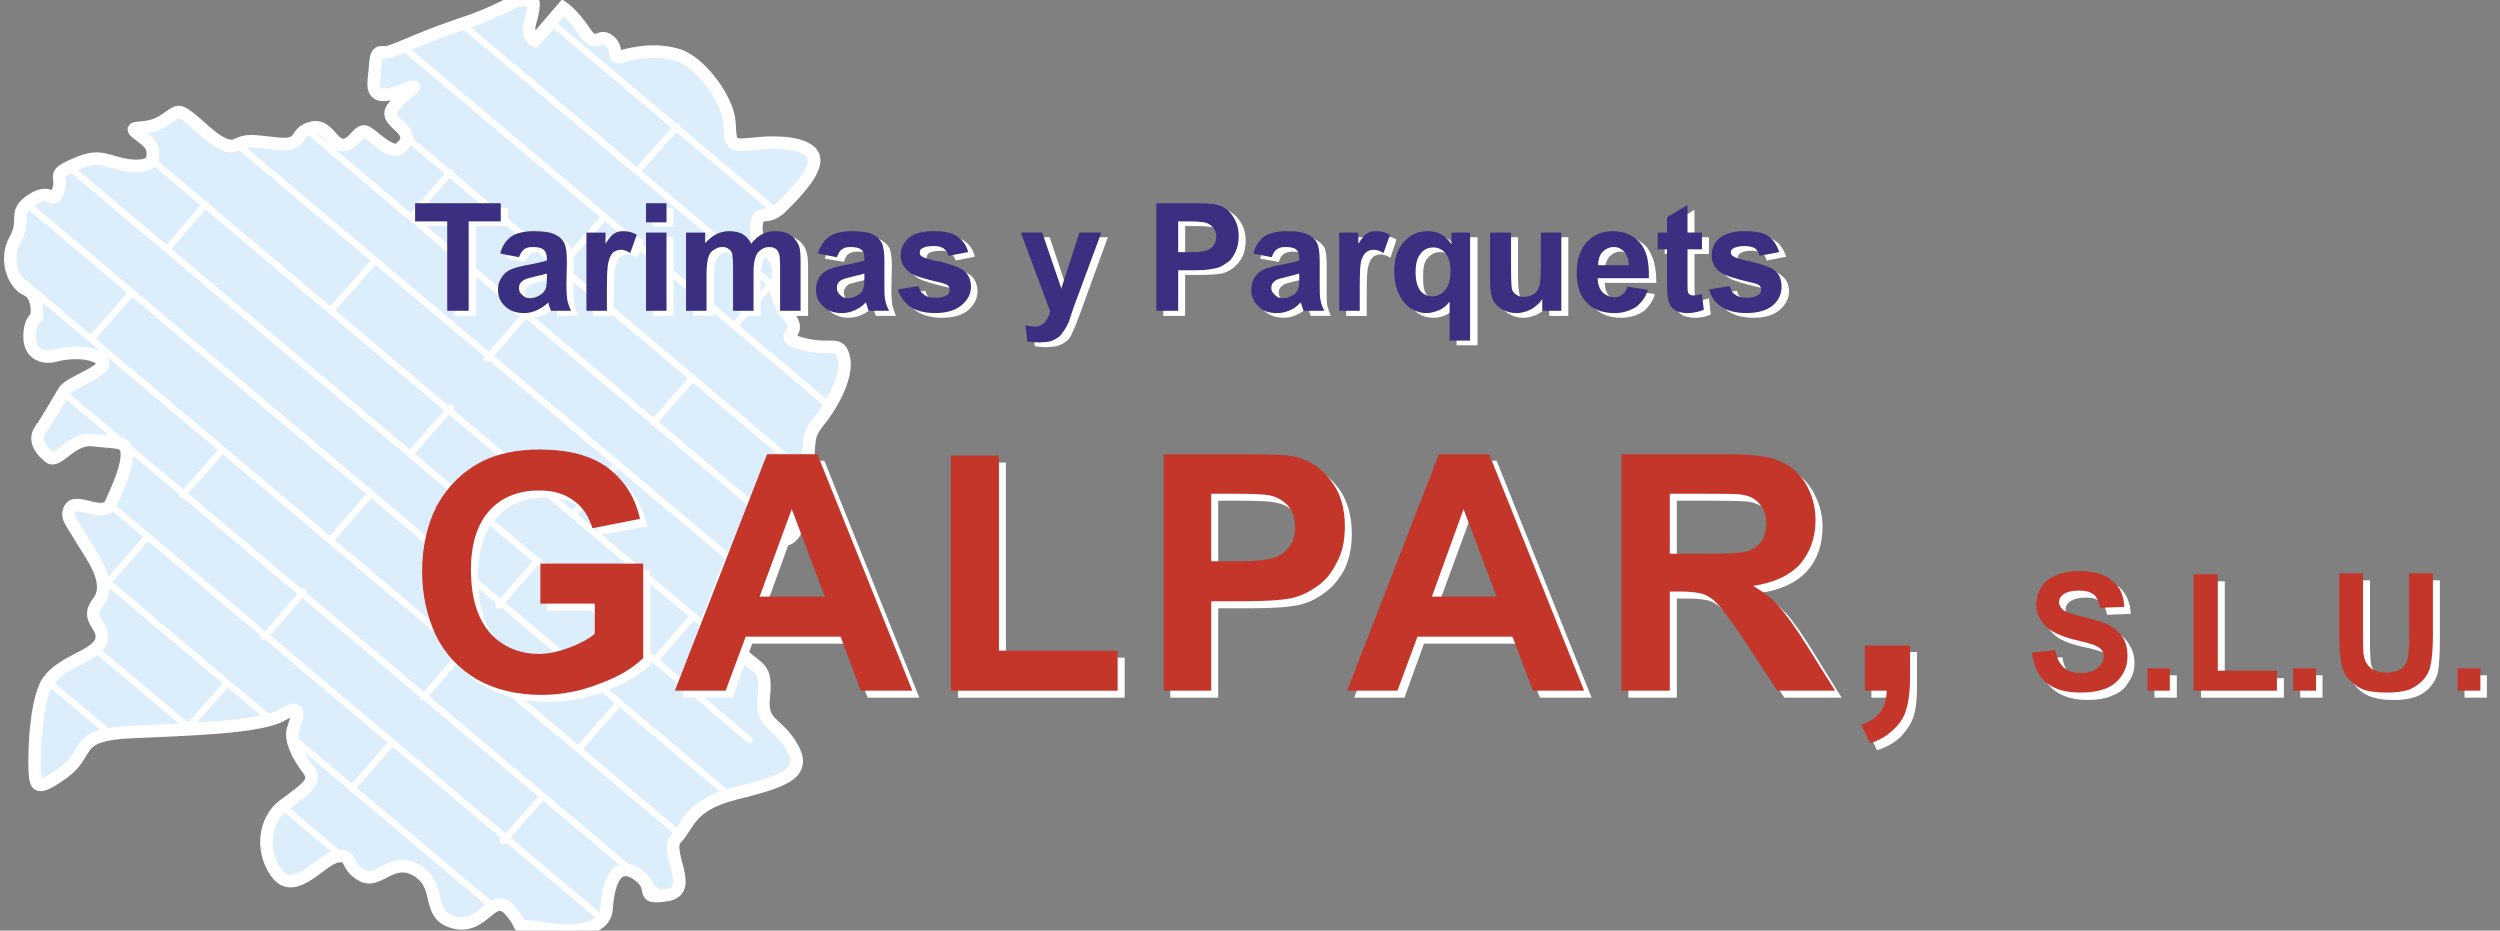 <?xml version="1.0" encoding="utf-8"?>
<!-- Generator: Adobe Illustrator 14.0.0, SVG Export Plug-In . SVG Version: 6.00 Build 43363)  -->
<!DOCTYPE svg PUBLIC "-//W3C//DTD SVG 1.1//EN" "http://www.w3.org/Graphics/SVG/1.1/DTD/svg11.dtd">
<svg version="1.1" id="Capa_1" xmlns="http://www.w3.org/2000/svg" xmlns:xlink="http://www.w3.org/1999/xlink" x="0px" y="0px"
	 width="152.213px" height="56.66px" viewBox="0 0 152.213 56.66" enable-background="new 0 0 152.213 56.66" xml:space="preserve">
<rect x="0" y="0" width="152.213" height="56.66" fill="#808080" stroke="none"/>
<g>
	<path fill-rule="evenodd" clip-rule="evenodd" fill="#DCEDFB" d="M32.474,0.128c-1.219-0.425-1.134,0.255-4.28,1.304
		s-4.337,1.842-4.875,1.757c-0.539-0.113-0.425,0.709-0.539,1.474c-0.085,0.794-0.085,1.502,1.587,0.879s0.425,0,0,0.51
		s-0.964,0.793-0.199,1.474c0.794,0.68,0.709,1.048,0.199,1.502c-0.51,0.425-1.474-0.624-2.013-0.963
		c-0.51-0.34-0.765,0.765-1.474,0.765c-0.68,0-0.964-1.389-2.013-1.021c-1.021,0.34-0.34,1.105-2.012,0.936
		c-1.645-0.17-1.729-0.255-2.495,0.085c-0.794,0.369-2.098-1.105-2.806-1.644c-0.709-0.539-0.709-0.454-1.474,0.085
		C9.286,7.81,8.748,7.725,8.266,7.81C7.727,7.895,9.201,8.49,9.286,9.114c0.085,0.595,0,1.105-1.389,0.963
		c-1.389-0.17-1.729-0.793-3.289-0.085c-1.616,0.68-0.708,0.68-1.077,1.644c-0.34,0.936-0.34-0.255-1.559,0.51
		c-1.247,0.794-0.34,1.219-1.048,2.438c-0.681,1.247-0.085,2.721,0.708,3.062c0.793,0.34,0.595,1.672,0.595,1.672
		s-0.425,0.17-0.425,1.19c0,1.077,0.851,1.304,1.474,1.162c0.624-0.198,2.183-0.368,2.891,0.227
		c0.681,0.624-1.927,1.332-2.268,1.927c-0.369,0.595-0.907,1.587-1.389,2.268c-0.539,0.708,0,1.332,0.482,1.729
		c0.539,0.453,1.333-1.219,2.722-1.021c1.389,0.169,2.012,0,2.012,0.851c0,0.878-0.539,2.012-0.963,2.976
		c-0.425,0.936-2.013-0.255-2.438,0.255c-0.425,0.539,0.085,0.964,0.68,2.013c0.624,1.021,1.843,2.608,0.992,3.742
		c-0.907,1.134,0.425,1.389,0.17,2.353c-0.283,0.964-2.353,1.219-3.26,2.522c-0.85,1.333-0.85,5.244-0.765,5.755
		c0.085,0.51,0.085,0.964,1.757-0.255c1.644-1.22,0.51-2.269,3.997-2.438c3.486-0.17,8.022-0.255,9.326-1.077
		c1.304-0.765,0.794,0.284,0.624,0.907c-0.198,0.596,0.255,1.56,0.851,2.353c0.624,0.766,0.17,1.105-1.304,2.183
		c-1.474,1.021-1.474,3.118-0.454,4.337c1.077,1.22,2.636-0.963,3.571-1.134c0.992-0.17,0.454,0.539,1.502,1.134
		c1.049,0.624,1.843-1.219,3.402-0.255s0.454,2.693,2.268,3.146c1.843,0.426,2.268-2.013,3.401-0.708
		c1.106,1.304-0.198,0.708,1.899,1.049c2.098,0.368,3.827,0.085,3.94-1.135c0.085-1.219,0.425-3.061,1.814-2.183
		c1.389,0.879,0,1.588,1.842,1.305c1.814-0.256-0.198-2.693,0.596-3.459c0.765-0.793,0.765-2.013,3.571-2.721
		c2.807-0.709,4.451-1.162,3.487-2.807c-0.936-1.644-1.928-1.304-1.729-3.118c0.17-1.843-0.284-1.559-1.389-2.636
		c-1.162-1.021-1.417,0.708-1.757-0.482c-0.34-1.247-0.709-0.368,0.085-2.466c0.793-2.098,1.049-2.693,1.587-3.657
		c0.51-0.963,1.729-0.17,2.58-0.255c0.878-0.085,1.077-0.794,1.417-3.401c0.369-2.608,0-2.778,0.766-3.77
		c0.793-0.936,1.842-2.778,1.587-3.912c-0.255-1.134-0.709-0.425-2.438-0.851c-1.729-0.454-0.255-0.539-0.708-1.389
		c-0.454-0.878-0.34-0.085-0.766-1.247c-0.453-1.105-0.085-0.51-0.085-1.814c0-1.304-1.417-1.474-1.332-2.693
		c0.085-1.247,0.624-0.255,1.559-1.247c0.964-0.936,2.183-2.268,1.927-3.033c-0.255-0.793-1.984-0.964-3.571-0.793
		c-1.559,0.17-1.474,0.085-1.559-1.304C44.322,6.053,42.65,3.785,41.29,3.36c-1.417-0.454-2.892-0.085-3.487,0.085
		c-0.624,0.17-0.085-0.454-0.708-0.964s-0.794,0.51-1.474-0.51c-0.708-1.077-1.332-1.502-1.332-1.502l-1.729,2.013
		c0,0-0.539-0.198-0.283-1.134C32.559,0.383,32.474,0.128,32.474,0.128L32.474,0.128z"/>
	<g>
		<defs>
			<path id="SVGID_1_" d="M32.474,0.128c-1.219-0.425-1.134,0.255-4.28,1.304s-4.337,1.842-4.875,1.757
				c-0.539-0.113-0.425,0.709-0.539,1.474c-0.085,0.794-0.085,1.502,1.587,0.879s0.425,0,0,0.51s-0.964,0.793-0.199,1.474
				c0.794,0.68,0.709,1.048,0.199,1.502c-0.51,0.425-1.474-0.624-2.013-0.963c-0.51-0.34-0.765,0.765-1.474,0.765
				c-0.68,0-0.964-1.389-2.013-1.021c-1.021,0.34-0.34,1.105-2.012,0.936c-1.645-0.17-1.729-0.255-2.495,0.085
				c-0.794,0.369-2.098-1.105-2.806-1.644c-0.709-0.539-0.709-0.454-1.474,0.085C9.286,7.81,8.748,7.725,8.266,7.81
				C7.727,7.895,9.201,8.49,9.286,9.114c0.085,0.595,0,1.105-1.389,0.963c-1.389-0.17-1.729-0.793-3.289-0.085
				c-1.616,0.68-0.708,0.68-1.077,1.644c-0.34,0.936-0.34-0.255-1.559,0.51c-1.247,0.794-0.34,1.219-1.048,2.438
				c-0.681,1.247-0.085,2.721,0.708,3.062c0.793,0.34,0.595,1.672,0.595,1.672s-0.425,0.17-0.425,1.19
				c0,1.077,0.851,1.304,1.474,1.162c0.624-0.198,2.183-0.368,2.891,0.227c0.681,0.624-1.927,1.332-2.268,1.927
				c-0.369,0.595-0.907,1.587-1.389,2.268c-0.539,0.708,0,1.332,0.482,1.729c0.539,0.453,1.333-1.219,2.722-1.021
				c1.389,0.169,2.012,0,2.012,0.851c0,0.878-0.539,2.012-0.963,2.976c-0.425,0.936-2.013-0.255-2.438,0.255
				c-0.425,0.539,0.085,0.964,0.68,2.013c0.624,1.021,1.843,2.608,0.992,3.742c-0.907,1.134,0.425,1.389,0.17,2.353
				c-0.283,0.964-2.353,1.219-3.26,2.522c-0.85,1.333-0.85,5.244-0.765,5.755c0.085,0.51,0.085,0.964,1.757-0.255
				c1.644-1.22,0.51-2.269,3.997-2.438c3.486-0.17,8.022-0.255,9.326-1.077c1.304-0.765,0.794,0.284,0.624,0.907
				c-0.198,0.596,0.255,1.56,0.851,2.353c0.624,0.766,0.17,1.105-1.304,2.183c-1.474,1.021-1.474,3.118-0.454,4.337
				c1.077,1.22,2.636-0.963,3.571-1.134c0.992-0.17,0.454,0.539,1.502,1.134c1.049,0.624,1.843-1.219,3.402-0.255
				s0.454,2.693,2.268,3.146c1.843,0.426,2.268-2.013,3.401-0.708c1.106,1.304-0.198,0.708,1.899,1.049
				c2.098,0.368,3.827,0.085,3.94-1.135c0.085-1.219,0.425-3.061,1.814-2.183c1.389,0.879,0,1.588,1.842,1.305
				c1.814-0.256-0.198-2.693,0.596-3.459c0.765-0.793,0.765-2.013,3.571-2.721c2.807-0.709,4.451-1.162,3.487-2.807
				c-0.936-1.644-1.928-1.304-1.729-3.118c0.17-1.843-0.284-1.559-1.389-2.636c-1.162-1.021-1.417,0.708-1.757-0.482
				c-0.34-1.247-0.709-0.368,0.085-2.466c0.793-2.098,1.049-2.693,1.587-3.657c0.51-0.963,1.729-0.17,2.58-0.255
				c0.878-0.085,1.077-0.794,1.417-3.401c0.369-2.608,0-2.778,0.766-3.77c0.793-0.936,1.842-2.778,1.587-3.912
				c-0.255-1.134-0.709-0.425-2.438-0.851c-1.729-0.454-0.255-0.539-0.708-1.389c-0.454-0.878-0.34-0.085-0.766-1.247
				c-0.453-1.105-0.085-0.51-0.085-1.814c0-1.304-1.417-1.474-1.332-2.693c0.085-1.247,0.624-0.255,1.559-1.247
				c0.964-0.936,2.183-2.268,1.927-3.033c-0.255-0.793-1.984-0.964-3.571-0.793c-1.559,0.17-1.474,0.085-1.559-1.304
				C44.322,6.053,42.65,3.785,41.29,3.36c-1.417-0.454-2.892-0.085-3.487,0.085c-0.624,0.17-0.085-0.454-0.708-0.964
				s-0.794,0.51-1.474-0.51c-0.708-1.077-1.332-1.502-1.332-1.502l-1.729,2.013c0,0-0.539-0.198-0.283-1.134
				C32.559,0.383,32.474,0.128,32.474,0.128L32.474,0.128z"/>
		</defs>
		<clipPath id="SVGID_2_">
			<use xlink:href="#SVGID_1_"  overflow="visible"/>
		</clipPath>
		
			<path clip-path="url(#SVGID_2_)" fill="none" stroke="#FFFFFF" stroke-width="0.397" stroke-linecap="round" stroke-miterlimit="10" d="
			M1.944,12.686l42.435,35.717 M3.22,9.341l42.435,35.717 M3.815,5.174l42.406,35.717 M14.587-5.513l42.435,35.717 M15.863-8.857
			l42.435,35.716 M16.43-13.053l42.435,35.716 M8.89,4.125l42.463,35.688 M10.193,0.752L52.6,36.469 M10.76-3.415l42.435,35.717
			 M-3.158,22.437l42.435,35.716 M-1.882,19.092L40.552,54.78 M-1.287,14.896l42.435,35.717 M-10.216,30.431L32.19,66.147
			 M-8.969,27.085l42.463,35.717 M-8.374,22.891l42.435,35.717 M12.518,12.431l-2.353,2.75 M7.954,17.901l-2.41,2.75 M13.51,27.426
			l-2.409,2.722 M9.003,32.67l-2.41,2.75 M18.471,36.043l-2.381,2.75 M13.85,41.57l-2.41,2.75 M28.165,39.7l-2.381,2.749
			 M33.041,48.487l-2.409,2.722 M23.828,45.256l-2.41,2.749 M37.689,42.818l-2.41,2.721 M42.225,37.489l-2.381,2.749 M37.406,28.475
			l-2.409,2.75 M27.457,24.818l-2.41,2.75 M22.666,16.059l-2.41,2.721 M32.757,34.115l-2.41,2.75 M27.4,10.503l-2.381,2.75
			 M32.02,19.12l-2.353,2.722 M36.641,13.395l-2.41,2.721 M41.233,7.697l-2.41,2.693 M42.196,22.976l-2.409,2.75 M47.072,17.165
			l-2.381,2.693 M22.496,30.147l-2.381,2.749"/>
	</g>
	<path fill="none" stroke="#FFFFFF" stroke-width="0.765" stroke-miterlimit="10" d="M32.474,0.128
		c-1.219-0.425-1.134,0.255-4.28,1.304s-4.337,1.842-4.875,1.757c-0.539-0.113-0.425,0.709-0.539,1.474
		c-0.085,0.794-0.085,1.502,1.587,0.879s0.425,0,0,0.51s-0.964,0.793-0.199,1.474c0.794,0.68,0.709,1.048,0.199,1.502
		c-0.51,0.425-1.474-0.624-2.013-0.963c-0.51-0.34-0.765,0.765-1.474,0.765c-0.68,0-0.964-1.389-2.013-1.021
		c-1.021,0.34-0.34,1.105-2.012,0.936c-1.645-0.17-1.729-0.255-2.495,0.085c-0.794,0.369-2.098-1.105-2.806-1.644
		c-0.709-0.539-0.709-0.454-1.474,0.085C9.286,7.81,8.748,7.725,8.266,7.81C7.727,7.895,9.201,8.49,9.286,9.114
		c0.085,0.595,0,1.105-1.389,0.963c-1.389-0.17-1.729-0.793-3.289-0.085c-1.616,0.68-0.708,0.68-1.077,1.644
		c-0.34,0.936-0.34-0.255-1.559,0.51c-1.247,0.794-0.34,1.219-1.048,2.438c-0.681,1.247-0.085,2.721,0.708,3.062
		c0.793,0.34,0.595,1.672,0.595,1.672s-0.425,0.17-0.425,1.19c0,1.077,0.851,1.304,1.474,1.162c0.624-0.198,2.183-0.368,2.891,0.227
		c0.681,0.624-1.927,1.332-2.268,1.927c-0.369,0.595-0.907,1.587-1.389,2.268c-0.539,0.708,0,1.332,0.482,1.729
		c0.539,0.453,1.333-1.219,2.722-1.021c1.389,0.169,2.012,0,2.012,0.851c0,0.878-0.539,2.012-0.963,2.976
		c-0.425,0.936-2.013-0.255-2.438,0.255c-0.425,0.539,0.085,0.964,0.68,2.013c0.624,1.021,1.843,2.608,0.992,3.742
		c-0.907,1.134,0.425,1.389,0.17,2.353c-0.283,0.964-2.353,1.219-3.26,2.522c-0.85,1.333-0.85,5.244-0.765,5.755
		c0.085,0.51,0.085,0.964,1.757-0.255c1.644-1.22,0.51-2.269,3.997-2.438c3.486-0.17,8.022-0.255,9.326-1.077
		c1.304-0.765,0.794,0.284,0.624,0.907c-0.198,0.596,0.255,1.56,0.851,2.353c0.624,0.766,0.17,1.105-1.304,2.183
		c-1.474,1.021-1.474,3.118-0.454,4.337c1.077,1.22,2.636-0.963,3.571-1.134c0.992-0.17,0.454,0.539,1.502,1.134
		c1.049,0.624,1.843-1.219,3.402-0.255s0.454,2.693,2.268,3.146c1.843,0.426,2.268-2.013,3.401-0.708
		c1.106,1.304-0.198,0.708,1.899,1.049c2.098,0.368,3.827,0.085,3.94-1.135c0.085-1.219,0.425-3.061,1.814-2.183
		c1.389,0.879,0,1.588,1.842,1.305c1.814-0.256-0.198-2.693,0.596-3.459c0.765-0.793,0.765-2.013,3.571-2.721
		c2.807-0.709,4.451-1.162,3.487-2.807c-0.936-1.644-1.928-1.304-1.729-3.118c0.17-1.843-0.284-1.559-1.389-2.636
		c-1.162-1.021-1.417,0.708-1.757-0.482c-0.34-1.247-0.709-0.368,0.085-2.466c0.793-2.098,1.049-2.693,1.587-3.657
		c0.51-0.963,1.729-0.17,2.58-0.255c0.878-0.085,1.077-0.794,1.417-3.401c0.369-2.608,0-2.778,0.766-3.77
		c0.793-0.936,1.842-2.778,1.587-3.912c-0.255-1.134-0.709-0.425-2.438-0.851c-1.729-0.454-0.255-0.539-0.708-1.389
		c-0.454-0.878-0.34-0.085-0.766-1.247c-0.453-1.105-0.085-0.51-0.085-1.814c0-1.304-1.417-1.474-1.332-2.693
		c0.085-1.247,0.624-0.255,1.559-1.247c0.964-0.936,2.183-2.268,1.927-3.033c-0.255-0.793-1.984-0.964-3.571-0.793
		c-1.559,0.17-1.474,0.085-1.559-1.304C44.322,6.053,42.65,3.785,41.29,3.36c-1.417-0.454-2.892-0.085-3.487,0.085
		c-0.624,0.17-0.085-0.454-0.708-0.964s-0.794,0.51-1.474-0.51c-0.708-1.077-1.332-1.502-1.332-1.502l-1.729,2.013
		c0,0-0.539-0.198-0.283-1.134C32.559,0.383,32.474,0.128,32.474,0.128L32.474,0.128z"/>
	<polygon fill="#FFFFFF" points="27.655,19.234 27.655,13.763 25.727,13.763 25.727,12.657 30.915,12.657 30.915,13.763 
		28.987,13.763 28.987,19.234 	"/>
	<path fill="#FFFFFF" d="M31.992,15.945l-1.105-0.198c0.113-0.482,0.34-0.822,0.652-1.049c0.34-0.227,0.766-0.34,1.389-0.34
		c0.567,0,0.992,0.057,1.247,0.199c0.284,0.142,0.482,0.312,0.595,0.51c0.114,0.198,0.17,0.595,0.17,1.105l-0.028,1.502
		c0,0.396,0.028,0.708,0.085,0.907c0.028,0.199,0.113,0.397,0.227,0.652h-1.275c-0.028-0.085-0.057-0.227-0.085-0.397
		c-0.028-0.057-0.057-0.113-0.057-0.142c-0.227,0.227-0.454,0.368-0.709,0.482c-0.227,0.113-0.51,0.17-0.765,0.17
		c-0.482,0-0.879-0.142-1.162-0.397c-0.284-0.283-0.425-0.624-0.425-1.021c0-0.255,0.057-0.51,0.198-0.708
		c0.142-0.227,0.312-0.369,0.539-0.482c0.255-0.113,0.567-0.227,0.992-0.312c0.595-0.113,1.021-0.227,1.247-0.312v-0.113
		c0-0.227-0.057-0.397-0.198-0.51c-0.113-0.114-0.34-0.17-0.68-0.17c-0.227,0-0.397,0.057-0.539,0.142
		C32.19,15.549,32.077,15.719,31.992,15.945L31.992,15.945z M33.721,16.938c-0.17,0.057-0.425,0.114-0.793,0.199
		c-0.34,0.085-0.567,0.142-0.68,0.227c-0.17,0.113-0.255,0.255-0.255,0.454c0,0.142,0.057,0.312,0.199,0.425
		c0.142,0.142,0.312,0.198,0.51,0.198c0.227,0,0.453-0.085,0.652-0.227c0.17-0.114,0.255-0.255,0.312-0.397
		c0.028-0.113,0.057-0.312,0.057-0.624V16.938L33.721,16.938z"/>
	<path fill="#FFFFFF" d="M37.377,19.234h-1.275v-4.791h1.19v0.708c0.199-0.34,0.397-0.539,0.539-0.652
		c0.142-0.085,0.34-0.142,0.539-0.142c0.284,0,0.567,0.085,0.851,0.227l-0.397,1.105c-0.227-0.113-0.425-0.198-0.624-0.198
		c-0.17,0-0.312,0.057-0.425,0.142c-0.113,0.113-0.198,0.283-0.283,0.51c-0.057,0.255-0.114,0.793-0.114,1.616V19.234L37.377,19.234
		z"/>
	<path fill="#FFFFFF" d="M39.759,13.819v-1.162h1.247v1.162H39.759z M39.759,19.234v-4.791h1.247v4.791H39.759z"/>
	<path fill="#FFFFFF" d="M42.196,14.443h1.163v0.68c0.396-0.51,0.907-0.766,1.474-0.766c0.312,0,0.567,0.057,0.794,0.17
		c0.198,0.142,0.397,0.34,0.539,0.595c0.227-0.255,0.454-0.454,0.68-0.595c0.255-0.113,0.51-0.17,0.766-0.17
		c0.34,0,0.652,0.057,0.907,0.199c0.227,0.142,0.425,0.368,0.539,0.652c0.085,0.198,0.142,0.539,0.142,0.964v3.062h-1.276v-2.75
		c0-0.453-0.057-0.737-0.142-0.878c-0.113-0.199-0.284-0.284-0.51-0.284c-0.17,0-0.34,0.057-0.51,0.17
		c-0.17,0.113-0.283,0.255-0.34,0.481c-0.057,0.17-0.113,0.51-0.113,0.964v2.296H45.06v-2.636c0-0.454,0-0.737-0.057-0.879
		c-0.057-0.113-0.113-0.227-0.199-0.284c-0.113-0.085-0.227-0.113-0.396-0.113c-0.199,0-0.369,0.057-0.539,0.17
		c-0.142,0.113-0.227,0.255-0.312,0.453c-0.057,0.17-0.085,0.51-0.085,0.964v2.325h-1.276V14.443L42.196,14.443z"/>
	<path fill="#FFFFFF" d="M51.381,15.945l-1.162-0.198c0.142-0.482,0.368-0.822,0.68-1.049c0.312-0.227,0.765-0.34,1.389-0.34
		c0.567,0,0.992,0.057,1.247,0.199c0.283,0.142,0.482,0.312,0.595,0.51c0.113,0.198,0.17,0.595,0.17,1.105l-0.028,1.502
		c0,0.396,0.028,0.708,0.057,0.907c0.057,0.199,0.114,0.397,0.227,0.652h-1.219c-0.057-0.085-0.085-0.227-0.142-0.397
		c0-0.057-0.028-0.113-0.028-0.142c-0.227,0.227-0.454,0.368-0.708,0.482c-0.255,0.113-0.51,0.17-0.794,0.17
		c-0.454,0-0.85-0.142-1.134-0.397c-0.283-0.283-0.425-0.624-0.425-1.021c0-0.255,0.057-0.51,0.199-0.708
		c0.113-0.227,0.312-0.369,0.539-0.482c0.227-0.113,0.567-0.227,0.992-0.312c0.595-0.113,0.992-0.227,1.219-0.312v-0.113
		c0-0.227-0.057-0.397-0.17-0.51c-0.114-0.114-0.34-0.17-0.681-0.17c-0.227,0-0.425,0.057-0.539,0.142
		C51.522,15.549,51.466,15.719,51.381,15.945L51.381,15.945z M53.053,16.938c-0.142,0.057-0.397,0.114-0.765,0.199
		c-0.34,0.085-0.596,0.142-0.681,0.227c-0.142,0.113-0.227,0.255-0.227,0.454c0,0.142,0.057,0.312,0.17,0.425
		c0.113,0.142,0.284,0.198,0.51,0.198c0.227,0,0.454-0.085,0.652-0.227c0.142-0.114,0.255-0.255,0.312-0.397
		c0.028-0.113,0.028-0.312,0.028-0.624V16.938L53.053,16.938z"/>
	<path fill="#FFFFFF" d="M55.094,17.901l1.247-0.198c0.057,0.227,0.17,0.396,0.34,0.539c0.17,0.113,0.397,0.17,0.68,0.17
		c0.312,0,0.567-0.057,0.737-0.17c0.113-0.085,0.17-0.199,0.17-0.34c0-0.085-0.028-0.142-0.113-0.227
		c-0.057-0.057-0.199-0.113-0.425-0.17c-0.992-0.227-1.644-0.425-1.928-0.624c-0.369-0.255-0.539-0.624-0.539-1.049
		s0.142-0.765,0.482-1.049c0.312-0.283,0.822-0.425,1.531-0.425c0.624,0,1.105,0.114,1.446,0.312
		c0.312,0.227,0.539,0.539,0.624,0.964l-1.162,0.227c-0.057-0.198-0.17-0.34-0.312-0.425c-0.142-0.113-0.34-0.17-0.567-0.17
		c-0.34,0-0.595,0.057-0.737,0.142c-0.114,0.085-0.142,0.17-0.142,0.255c0,0.113,0.028,0.17,0.114,0.255
		c0.113,0.057,0.51,0.17,1.162,0.312c0.68,0.17,1.162,0.34,1.446,0.567c0.227,0.227,0.368,0.539,0.368,0.964
		c0,0.397-0.198,0.793-0.539,1.105c-0.369,0.312-0.907,0.482-1.616,0.482c-0.652,0-1.162-0.142-1.559-0.397
		c-0.369-0.283-0.595-0.624-0.708-1.077V17.901z"/>
	<path fill="#FFFFFF" d="M62.578,14.443h1.332l1.134,3.401l1.105-3.401h1.304l-1.672,4.592l-0.312,0.822
		c-0.113,0.283-0.227,0.482-0.283,0.624c-0.113,0.17-0.227,0.284-0.369,0.369c-0.113,0.085-0.283,0.17-0.482,0.227
		c-0.198,0.028-0.396,0.057-0.652,0.057c-0.255,0-0.454-0.028-0.68-0.057l-0.113-0.992c0.198,0.028,0.34,0.057,0.51,0.057
		c0.283,0,0.51-0.085,0.652-0.283c0.142-0.142,0.255-0.369,0.34-0.624L62.578,14.443L62.578,14.443z"/>
	<path fill="#FFFFFF" d="M70.827,19.234v-6.577h2.126c0.792,0,1.331,0.028,1.587,0.085c0.367,0.114,0.651,0.312,0.906,0.652
		c0.256,0.34,0.396,0.737,0.396,1.275c0,0.397-0.084,0.765-0.227,1.021c-0.142,0.255-0.34,0.482-0.566,0.652
		c-0.199,0.142-0.426,0.255-0.652,0.312c-0.34,0.057-0.792,0.085-1.388,0.085h-0.852v2.495H70.827L70.827,19.234z M72.158,13.763
		v1.871h0.738c0.48,0,0.849-0.028,1.019-0.085c0.171-0.085,0.313-0.199,0.426-0.34c0.085-0.142,0.142-0.312,0.142-0.51
		c0-0.255-0.057-0.454-0.198-0.595s-0.34-0.255-0.539-0.284c-0.169-0.028-0.481-0.057-0.935-0.057H72.158L72.158,13.763z"/>
	<path fill="#FFFFFF" d="M77.855,15.945l-1.134-0.198c0.142-0.482,0.341-0.822,0.652-1.049s0.794-0.34,1.417-0.34
		c0.539,0,0.964,0.057,1.247,0.199c0.284,0.142,0.482,0.312,0.596,0.51c0.113,0.198,0.142,0.595,0.142,1.105v1.502
		c0,0.396,0,0.708,0.028,0.907c0.057,0.199,0.113,0.397,0.227,0.652h-1.219c-0.057-0.085-0.085-0.227-0.142-0.397
		c0-0.057-0.028-0.113-0.028-0.142c-0.227,0.227-0.453,0.368-0.709,0.482c-0.227,0.113-0.481,0.17-0.765,0.17
		c-0.482,0-0.879-0.142-1.162-0.397c-0.256-0.283-0.397-0.624-0.397-1.021c0-0.255,0.057-0.51,0.198-0.708
		c0.085-0.227,0.284-0.369,0.511-0.482s0.566-0.227,1.021-0.312c0.566-0.113,0.964-0.227,1.19-0.312v-0.113
		c0-0.227-0.057-0.397-0.17-0.51c-0.113-0.114-0.34-0.17-0.652-0.17c-0.227,0-0.425,0.057-0.538,0.142
		C78.026,15.549,77.94,15.719,77.855,15.945L77.855,15.945z M79.528,16.938c-0.142,0.057-0.396,0.114-0.737,0.199
		c-0.34,0.085-0.595,0.142-0.68,0.227c-0.171,0.113-0.256,0.255-0.256,0.454c0,0.142,0.057,0.312,0.199,0.425
		c0.113,0.142,0.283,0.198,0.51,0.198s0.425-0.085,0.624-0.227c0.142-0.114,0.255-0.255,0.312-0.397
		c0.028-0.113,0.028-0.312,0.028-0.624V16.938L79.528,16.938z"/>
	<path fill="#FFFFFF" d="M83.213,19.234h-1.247v-4.791h1.162v0.708c0.199-0.34,0.369-0.539,0.539-0.652
		c0.17-0.085,0.34-0.142,0.538-0.142c0.313,0,0.567,0.085,0.822,0.227l-0.368,1.105c-0.198-0.113-0.397-0.198-0.596-0.198
		c-0.17,0-0.34,0.057-0.453,0.142c-0.113,0.113-0.227,0.283-0.283,0.51c-0.086,0.255-0.114,0.793-0.114,1.616V19.234z"/>
	<path fill="#FFFFFF" d="M88.685,21.02v-2.381c-0.143,0.227-0.369,0.396-0.596,0.51c-0.255,0.142-0.538,0.199-0.822,0.199
		c-0.538,0-0.964-0.199-1.304-0.624c-0.425-0.482-0.652-1.105-0.652-1.928c0-0.793,0.199-1.361,0.596-1.786
		c0.396-0.454,0.851-0.652,1.445-0.652c0.313,0,0.596,0.057,0.822,0.199c0.255,0.142,0.426,0.34,0.596,0.624v-0.737h1.19v6.576
		H88.685L88.685,21.02z M88.713,16.796c0-0.51-0.113-0.851-0.284-1.077c-0.198-0.255-0.453-0.369-0.736-0.369
		c-0.313,0-0.567,0.114-0.766,0.369c-0.227,0.227-0.283,0.595-0.283,1.134s0.057,0.936,0.255,1.134
		c0.198,0.227,0.453,0.34,0.737,0.34c0.312,0,0.566-0.113,0.765-0.397C88.628,17.703,88.713,17.306,88.713,16.796L88.713,16.796z"/>
	<path fill="#FFFFFF" d="M94.325,19.234v-0.737c-0.17,0.255-0.396,0.454-0.681,0.624c-0.283,0.142-0.595,0.227-0.907,0.227
		c-0.312,0-0.595-0.085-0.85-0.227c-0.256-0.142-0.454-0.34-0.567-0.595c-0.113-0.255-0.17-0.624-0.17-1.049v-3.033h1.275v2.211
		c0,0.68,0.028,1.077,0.085,1.247c0,0.113,0.085,0.255,0.227,0.34c0.114,0.085,0.284,0.113,0.454,0.113
		c0.227,0,0.425-0.057,0.595-0.17c0.171-0.114,0.284-0.255,0.369-0.425c0.057-0.17,0.085-0.595,0.085-1.304v-2.012h1.247v4.791
		H94.325L94.325,19.234z"/>
	<path fill="#FFFFFF" d="M99.513,17.731l1.247,0.17c-0.142,0.482-0.396,0.822-0.737,1.077c-0.34,0.227-0.793,0.369-1.332,0.369
		c-0.794,0-1.417-0.284-1.814-0.822c-0.312-0.454-0.481-0.963-0.481-1.644c0-0.793,0.198-1.389,0.624-1.842
		c0.425-0.454,0.935-0.681,1.559-0.681c0.709,0,1.275,0.227,1.701,0.709c0.368,0.482,0.566,1.162,0.566,2.154h-3.146
		c0.028,0.369,0.113,0.652,0.312,0.85c0.199,0.199,0.426,0.312,0.709,0.312c0.198,0,0.368-0.057,0.511-0.17
		C99.343,18.1,99.456,17.93,99.513,17.731L99.513,17.731z M99.598,16.427c0-0.368-0.113-0.624-0.283-0.822
		c-0.17-0.17-0.397-0.284-0.652-0.284c-0.283,0-0.481,0.113-0.681,0.312c-0.17,0.198-0.255,0.454-0.255,0.793H99.598L99.598,16.427z
		"/>
	<path fill="#FFFFFF" d="M104.048,14.443v1.021h-0.879v1.927c0,0.397,0.028,0.595,0.028,0.652c0.028,0.085,0.057,0.142,0.113,0.17
		c0.058,0.057,0.143,0.057,0.228,0.057c0.113,0,0.283-0.028,0.51-0.113l0.113,0.992c-0.312,0.142-0.623,0.199-1.021,0.199
		c-0.227,0-0.425-0.057-0.623-0.113c-0.17-0.085-0.284-0.199-0.369-0.312s-0.142-0.283-0.17-0.51
		c-0.028-0.142-0.057-0.425-0.057-0.85v-2.098h-0.566v-1.021h0.566v-0.907l1.247-0.766v1.673H104.048L104.048,14.443z"/>
	<path fill="#FFFFFF" d="M104.474,17.901l1.275-0.198c0.057,0.227,0.17,0.396,0.34,0.539c0.113,0.113,0.368,0.17,0.652,0.17
		c0.34,0,0.595-0.057,0.736-0.17c0.113-0.085,0.171-0.199,0.171-0.34c0-0.085-0.028-0.142-0.086-0.227
		c-0.057-0.057-0.198-0.113-0.425-0.17c-0.992-0.227-1.644-0.425-1.928-0.624c-0.368-0.255-0.566-0.624-0.566-1.049
		s0.17-0.765,0.481-1.049c0.34-0.283,0.851-0.425,1.503-0.425c0.68,0,1.162,0.114,1.474,0.312c0.312,0.227,0.51,0.539,0.652,0.964
		l-1.191,0.227c-0.028-0.198-0.142-0.34-0.283-0.425c-0.142-0.113-0.34-0.17-0.623-0.17c-0.341,0-0.539,0.057-0.681,0.142
		c-0.113,0.085-0.17,0.17-0.17,0.255c0,0.113,0.057,0.17,0.142,0.255c0.113,0.057,0.481,0.17,1.162,0.312
		c0.681,0.17,1.134,0.34,1.389,0.567c0.284,0.227,0.426,0.539,0.426,0.964c0,0.397-0.198,0.793-0.567,1.105
		c-0.34,0.312-0.879,0.482-1.615,0.482c-0.624,0-1.134-0.142-1.531-0.397c-0.368-0.283-0.623-0.624-0.736-1.077V17.901z"/>
	<polygon fill="#3A2F80" points="27.229,18.922 27.229,13.479 25.274,13.479 25.274,12.374 30.489,12.374 30.489,13.479 
		28.534,13.479 28.534,18.922 	"/>
	<path fill="#3A2F80" d="M31.595,15.662l-1.134-0.227c0.114-0.453,0.34-0.793,0.652-1.02c0.312-0.227,0.793-0.34,1.389-0.34
		c0.567,0,0.992,0.057,1.276,0.198c0.255,0.114,0.453,0.284,0.567,0.51c0.113,0.199,0.17,0.595,0.17,1.134l-0.028,1.474
		c0,0.397,0.028,0.68,0.057,0.907c0.057,0.198,0.113,0.397,0.227,0.624h-1.219c-0.028-0.085-0.085-0.198-0.142-0.369
		c0-0.057-0.028-0.113-0.028-0.142c-0.227,0.227-0.454,0.369-0.709,0.482c-0.255,0.113-0.51,0.17-0.765,0.17
		c-0.482,0-0.879-0.142-1.162-0.425c-0.284-0.255-0.425-0.596-0.425-0.992c0-0.255,0.057-0.51,0.198-0.709
		c0.114-0.227,0.312-0.396,0.539-0.51c0.227-0.113,0.567-0.198,0.992-0.283c0.595-0.113,0.992-0.199,1.248-0.284v-0.142
		c0-0.227-0.085-0.425-0.199-0.51c-0.113-0.113-0.34-0.17-0.68-0.17c-0.227,0-0.397,0.057-0.51,0.142S31.68,15.435,31.595,15.662
		L31.595,15.662z M33.296,16.654c-0.17,0.057-0.425,0.113-0.794,0.198c-0.34,0.085-0.539,0.142-0.652,0.227
		c-0.17,0.113-0.255,0.255-0.255,0.453c0,0.17,0.057,0.312,0.199,0.425c0.142,0.142,0.283,0.199,0.482,0.199
		c0.227,0,0.454-0.085,0.652-0.227c0.142-0.085,0.255-0.227,0.312-0.397c0.028-0.113,0.057-0.312,0.057-0.624V16.654L33.296,16.654z
		"/>
	<path fill="#3A2F80" d="M36.953,18.922h-1.248V14.16h1.162v0.68c0.199-0.312,0.369-0.539,0.539-0.624
		c0.17-0.113,0.34-0.142,0.539-0.142c0.284,0,0.567,0.057,0.822,0.227l-0.397,1.105c-0.198-0.142-0.397-0.198-0.567-0.198
		s-0.312,0.057-0.454,0.142c-0.113,0.114-0.227,0.284-0.283,0.539c-0.085,0.227-0.113,0.766-0.113,1.587V18.922L36.953,18.922z"/>
	<path fill="#3A2F80" d="M39.333,13.536v-1.162h1.247v1.162H39.333z M39.333,18.922V14.16h1.247v4.762H39.333z"/>
	<path fill="#3A2F80" d="M41.771,14.16h1.162v0.652c0.425-0.482,0.879-0.737,1.474-0.737c0.312,0,0.567,0.057,0.793,0.17
		c0.227,0.142,0.425,0.34,0.539,0.595c0.199-0.255,0.425-0.453,0.68-0.595c0.255-0.113,0.51-0.17,0.794-0.17
		c0.34,0,0.624,0.057,0.851,0.198c0.255,0.142,0.425,0.369,0.567,0.652c0.085,0.199,0.113,0.539,0.113,0.992v3.005h-1.248v-2.721
		c0-0.454-0.028-0.737-0.113-0.879c-0.113-0.198-0.312-0.283-0.539-0.283c-0.198,0-0.368,0.057-0.51,0.17
		c-0.17,0.113-0.283,0.255-0.34,0.482c-0.085,0.198-0.114,0.51-0.114,0.964v2.268h-1.247v-2.608c0-0.425-0.028-0.737-0.057-0.879
		c-0.057-0.142-0.113-0.227-0.227-0.283c-0.085-0.085-0.227-0.113-0.369-0.113c-0.199,0-0.34,0.057-0.51,0.17
		c-0.17,0.085-0.284,0.255-0.34,0.454s-0.113,0.51-0.113,0.964v2.296h-1.247V14.16L41.771,14.16z"/>
	<path fill="#3A2F80" d="M50.956,15.662l-1.162-0.227c0.142-0.453,0.369-0.793,0.68-1.02c0.312-0.227,0.794-0.34,1.389-0.34
		c0.567,0,0.992,0.057,1.275,0.198c0.255,0.114,0.425,0.284,0.539,0.51c0.113,0.199,0.17,0.595,0.17,1.134v1.474
		c0,0.397,0,0.68,0.057,0.907c0.028,0.198,0.113,0.397,0.227,0.624h-1.247c-0.028-0.085-0.057-0.198-0.114-0.369
		c-0.028-0.057-0.028-0.113-0.057-0.142c-0.198,0.227-0.425,0.369-0.68,0.482c-0.255,0.113-0.51,0.17-0.765,0.17
		c-0.51,0-0.879-0.142-1.163-0.425c-0.283-0.255-0.425-0.596-0.425-0.992c0-0.255,0.057-0.51,0.17-0.709
		c0.142-0.227,0.312-0.396,0.567-0.51c0.227-0.113,0.567-0.198,0.992-0.283c0.567-0.113,0.992-0.199,1.219-0.284v-0.142
		c0-0.227-0.057-0.425-0.17-0.51c-0.142-0.113-0.369-0.17-0.68-0.17c-0.255,0-0.397,0.057-0.51,0.142
		C51.125,15.265,51.041,15.435,50.956,15.662L50.956,15.662z M52.628,16.654c-0.17,0.057-0.425,0.113-0.765,0.198
		c-0.34,0.085-0.567,0.142-0.681,0.227c-0.17,0.113-0.227,0.255-0.227,0.453c0,0.17,0.057,0.312,0.198,0.425
		c0.114,0.142,0.284,0.199,0.454,0.199c0.255,0,0.454-0.085,0.681-0.227c0.142-0.085,0.255-0.227,0.283-0.397
		c0.057-0.113,0.057-0.312,0.057-0.624V16.654L52.628,16.654z"/>
	<path fill="#3A2F80" d="M54.669,17.618l1.247-0.199c0.057,0.227,0.17,0.425,0.34,0.51c0.142,0.142,0.397,0.199,0.68,0.199
		c0.34,0,0.567-0.057,0.737-0.17c0.085-0.057,0.142-0.17,0.142-0.312c0-0.114-0.028-0.17-0.085-0.255
		c-0.057-0.057-0.199-0.113-0.397-0.17c-1.021-0.227-1.672-0.425-1.928-0.624c-0.368-0.255-0.567-0.624-0.567-1.049
		c0-0.425,0.17-0.766,0.482-1.049c0.312-0.284,0.822-0.425,1.502-0.425c0.652,0,1.134,0.085,1.446,0.312
		c0.34,0.227,0.567,0.538,0.68,0.963l-1.19,0.227c-0.057-0.199-0.17-0.34-0.312-0.454c-0.113-0.085-0.312-0.142-0.595-0.142
		c-0.34,0-0.567,0.057-0.708,0.142c-0.113,0.057-0.142,0.142-0.142,0.255c0,0.085,0.028,0.17,0.113,0.227
		c0.113,0.085,0.51,0.227,1.19,0.34c0.652,0.17,1.134,0.34,1.417,0.567c0.255,0.227,0.396,0.539,0.396,0.963
		c0,0.425-0.198,0.794-0.567,1.105c-0.368,0.312-0.907,0.482-1.616,0.482c-0.652,0-1.162-0.142-1.531-0.396
		C55.038,18.383,54.782,18.043,54.669,17.618L54.669,17.618z"/>
	<path fill="#3A2F80" d="M62.152,14.16h1.304l1.162,3.402l1.105-3.402h1.332l-1.701,4.592l-0.283,0.85
		c-0.114,0.255-0.227,0.454-0.34,0.595c-0.085,0.142-0.198,0.284-0.34,0.369c-0.142,0.085-0.283,0.17-0.482,0.227
		c-0.198,0.028-0.425,0.057-0.652,0.057c-0.227,0-0.454-0.028-0.708-0.057l-0.113-0.992c0.198,0.057,0.396,0.085,0.567,0.085
		c0.255,0,0.482-0.113,0.624-0.284c0.142-0.17,0.255-0.396,0.312-0.652L62.152,14.16L62.152,14.16z"/>
	<path fill="#3A2F80" d="M70.402,18.922v-6.548h2.125c0.793,0,1.331,0.028,1.559,0.085c0.396,0.113,0.708,0.312,0.935,0.652
		c0.256,0.34,0.397,0.766,0.397,1.276c0,0.396-0.085,0.737-0.227,1.02c-0.142,0.284-0.312,0.51-0.538,0.624
		c-0.228,0.17-0.454,0.283-0.709,0.312c-0.313,0.085-0.765,0.113-1.36,0.113h-0.85v2.466H70.402L70.402,18.922z M71.734,13.479
		v1.871h0.709c0.537,0,0.85-0.028,1.049-0.113c0.169-0.057,0.31-0.17,0.396-0.312c0.113-0.142,0.17-0.312,0.17-0.51
		c0-0.255-0.085-0.425-0.227-0.596c-0.143-0.142-0.312-0.255-0.538-0.283c-0.143-0.028-0.453-0.057-0.936-0.057H71.734
		L71.734,13.479z"/>
	<path fill="#3A2F80" d="M77.431,15.662l-1.134-0.227c0.142-0.453,0.368-0.793,0.652-1.02c0.312-0.227,0.793-0.34,1.417-0.34
		c0.538,0,0.964,0.057,1.247,0.198c0.255,0.114,0.454,0.284,0.567,0.51c0.113,0.199,0.17,0.595,0.17,1.134v1.474
		c0,0.397,0,0.68,0.057,0.907c0.028,0.198,0.113,0.397,0.227,0.624h-1.275c-0.028-0.085-0.057-0.198-0.113-0.369
		c-0.028-0.057-0.028-0.113-0.057-0.142c-0.199,0.227-0.397,0.369-0.652,0.482s-0.51,0.17-0.794,0.17
		c-0.51,0-0.879-0.142-1.134-0.425c-0.283-0.255-0.425-0.596-0.425-0.992c0-0.255,0.057-0.51,0.17-0.709
		c0.142-0.227,0.312-0.396,0.538-0.51c0.228-0.113,0.567-0.198,0.992-0.283c0.596-0.113,0.992-0.199,1.22-0.284v-0.142
		c0-0.227-0.057-0.425-0.171-0.51c-0.113-0.113-0.34-0.17-0.68-0.17c-0.227,0-0.397,0.057-0.511,0.142
		C77.601,15.265,77.516,15.435,77.431,15.662L77.431,15.662z M79.104,16.654c-0.171,0.057-0.397,0.113-0.737,0.198
		c-0.368,0.085-0.596,0.142-0.709,0.227c-0.17,0.113-0.255,0.255-0.255,0.453c0,0.17,0.085,0.312,0.227,0.425
		c0.113,0.142,0.283,0.199,0.482,0.199c0.255,0,0.453-0.085,0.68-0.227c0.113-0.085,0.228-0.227,0.256-0.397
		c0.057-0.113,0.057-0.312,0.057-0.624V16.654L79.104,16.654z"/>
	<path fill="#3A2F80" d="M82.788,18.922h-1.247V14.16h1.162v0.68c0.198-0.312,0.368-0.539,0.538-0.624
		c0.143-0.113,0.341-0.142,0.539-0.142c0.312,0,0.567,0.057,0.851,0.227l-0.397,1.105c-0.227-0.142-0.425-0.198-0.595-0.198
		s-0.34,0.057-0.454,0.142c-0.142,0.114-0.227,0.284-0.312,0.539c-0.057,0.227-0.085,0.766-0.085,1.587V18.922L82.788,18.922z"/>
	<path fill="#3A2F80" d="M88.259,20.736v-2.381c-0.142,0.227-0.368,0.397-0.595,0.51c-0.256,0.113-0.539,0.198-0.822,0.198
		c-0.511,0-0.964-0.227-1.332-0.624c-0.397-0.482-0.624-1.105-0.624-1.927c0-0.766,0.198-1.361,0.596-1.786
		c0.396-0.454,0.878-0.652,1.445-0.652c0.312,0,0.596,0.057,0.822,0.198c0.227,0.114,0.453,0.34,0.623,0.595V14.16h1.134v6.577
		H88.259L88.259,20.736z M88.315,16.513c0-0.51-0.113-0.851-0.312-1.106c-0.198-0.227-0.453-0.34-0.737-0.34
		c-0.312,0-0.566,0.113-0.765,0.368c-0.199,0.227-0.313,0.596-0.313,1.134s0.113,0.907,0.313,1.162
		c0.17,0.198,0.425,0.312,0.708,0.312c0.284,0,0.539-0.113,0.766-0.368C88.202,17.419,88.315,17.022,88.315,16.513L88.315,16.513z"
		/>
	<path fill="#3A2F80" d="M93.9,18.922v-0.708c-0.171,0.255-0.397,0.454-0.681,0.624c-0.312,0.142-0.596,0.227-0.879,0.227
		c-0.34,0-0.623-0.085-0.879-0.227c-0.255-0.142-0.453-0.34-0.566-0.595c-0.113-0.255-0.17-0.595-0.17-1.049V14.16h1.275v2.211
		c0,0.681,0.028,1.077,0.057,1.248c0.057,0.142,0.142,0.255,0.255,0.312c0.142,0.113,0.255,0.142,0.454,0.142
		c0.227,0,0.425-0.057,0.595-0.142c0.17-0.113,0.283-0.283,0.34-0.454c0.085-0.17,0.113-0.595,0.113-1.304V14.16h1.248v4.762H93.9
		L93.9,18.922z"/>
	<path fill="#3A2F80" d="M99.087,17.448l1.248,0.199c-0.143,0.453-0.397,0.793-0.737,1.049c-0.368,0.227-0.794,0.368-1.304,0.368
		c-0.822,0-1.446-0.283-1.843-0.822c-0.312-0.425-0.453-0.964-0.453-1.644c0-0.766,0.198-1.389,0.595-1.843
		c0.426-0.454,0.936-0.68,1.588-0.68c0.68,0,1.247,0.227,1.672,0.708c0.397,0.454,0.567,1.162,0.539,2.154h-3.118
		c0,0.369,0.113,0.652,0.312,0.879c0.198,0.17,0.425,0.283,0.737,0.283c0.17,0,0.34-0.057,0.453-0.17
		C98.917,17.845,99.03,17.675,99.087,17.448L99.087,17.448z M99.173,16.144c0-0.34-0.114-0.624-0.284-0.822
		c-0.198-0.198-0.396-0.283-0.623-0.283c-0.284,0-0.511,0.113-0.709,0.312c-0.17,0.199-0.255,0.482-0.255,0.794H99.173
		L99.173,16.144z"/>
	<path fill="#3A2F80" d="M103.623,14.16v1.021h-0.879v1.928c0,0.396,0,0.624,0.028,0.68c0.028,0.085,0.057,0.113,0.113,0.142
		c0.057,0.057,0.142,0.057,0.227,0.057c0.113,0,0.284-0.028,0.511-0.085l0.113,0.964c-0.312,0.113-0.652,0.198-1.021,0.198
		c-0.227,0-0.426-0.057-0.596-0.113c-0.17-0.085-0.312-0.198-0.396-0.312c-0.085-0.114-0.142-0.284-0.17-0.51
		c-0.028-0.142-0.057-0.425-0.057-0.879V15.18h-0.567V14.16h0.567v-0.936l1.247-0.737v1.672H103.623L103.623,14.16z"/>
	<path fill="#3A2F80" d="M104.048,17.618l1.275-0.199c0.057,0.227,0.142,0.425,0.313,0.51c0.17,0.142,0.396,0.199,0.68,0.199
		c0.341,0,0.567-0.057,0.737-0.17c0.113-0.057,0.17-0.17,0.17-0.312c0-0.114-0.028-0.17-0.085-0.255
		c-0.057-0.057-0.198-0.113-0.425-0.17c-0.992-0.227-1.645-0.425-1.928-0.624c-0.397-0.255-0.567-0.624-0.567-1.049
		c0-0.425,0.142-0.766,0.482-1.049c0.34-0.284,0.851-0.425,1.502-0.425c0.652,0,1.162,0.085,1.475,0.312
		c0.312,0.227,0.51,0.538,0.651,0.963l-1.19,0.227c-0.057-0.199-0.142-0.34-0.283-0.454c-0.142-0.085-0.369-0.142-0.624-0.142
		c-0.312,0-0.538,0.057-0.708,0.142c-0.086,0.057-0.143,0.142-0.143,0.255c0,0.085,0.057,0.17,0.143,0.227
		c0.113,0.085,0.51,0.227,1.162,0.34c0.68,0.17,1.162,0.34,1.417,0.567c0.255,0.227,0.368,0.539,0.368,0.963
		c0,0.425-0.17,0.794-0.51,1.105c-0.369,0.312-0.907,0.482-1.645,0.482c-0.623,0-1.162-0.142-1.53-0.396
		C104.388,18.383,104.189,18.043,104.048,17.618L104.048,17.618z"/>
	<path fill="#FFFFFF" d="M33.324,37.177v-2.438h6.265v5.754c-0.624,0.596-1.502,1.105-2.665,1.56
		c-1.134,0.453-2.325,0.681-3.487,0.681c-1.502,0-2.834-0.313-3.94-0.964c-1.134-0.596-1.984-1.531-2.551-2.693
		c-0.567-1.19-0.851-2.466-0.851-3.855c0-1.53,0.312-2.862,0.964-3.996c0.624-1.19,1.531-2.098,2.778-2.722
		c0.907-0.482,2.069-0.736,3.43-0.736c1.786,0,3.175,0.396,4.195,1.161c0.992,0.737,1.644,1.786,1.956,3.118l-2.919,0.539
		c-0.199-0.709-0.595-1.247-1.134-1.673c-0.567-0.425-1.276-0.623-2.098-0.623c-1.276,0-2.296,0.396-3.033,1.219
		c-0.737,0.794-1.134,2.013-1.134,3.6c0,1.701,0.396,2.977,1.134,3.855c0.765,0.851,1.757,1.275,3.005,1.275
		c0.624,0,1.219-0.113,1.814-0.368c0.624-0.227,1.134-0.511,1.587-0.851v-1.843H33.324L33.324,37.177z"/>
	<path fill="#FFFFFF" d="M55.973,42.478h-3.146l-1.248-3.288h-5.783l-1.19,3.288h-3.09l5.613-14.428h3.062L55.973,42.478
		L55.973,42.478z M50.644,36.752l-2.012-5.329l-1.928,5.329H50.644z"/>
	<polygon fill="#FFFFFF" points="58.326,42.478 58.326,28.163 61.245,28.163 61.245,40.04 68.474,40.04 68.474,42.478 	"/>
	<path fill="#FFFFFF" d="M71.251,42.478V28.05h4.677c1.757,0,2.891,0.057,3.458,0.198c0.822,0.227,1.502,0.708,2.069,1.417
		c0.566,0.737,0.851,1.701,0.851,2.835c0,0.879-0.171,1.615-0.482,2.239c-0.34,0.596-0.737,1.049-1.219,1.389
		c-0.51,0.369-1.021,0.596-1.53,0.709c-0.681,0.142-1.701,0.198-3.006,0.198h-1.898v5.442H71.251L71.251,42.478z M74.171,30.487
		v4.11h1.588c1.133,0,1.898-0.085,2.296-0.227c0.396-0.143,0.708-0.397,0.906-0.737c0.199-0.283,0.313-0.652,0.313-1.105
		c0-0.539-0.142-0.964-0.454-1.275c-0.283-0.369-0.68-0.567-1.162-0.652c-0.34-0.085-1.021-0.113-2.098-0.113H74.171z"/>
	<path fill="#FFFFFF" d="M96.904,42.478h-3.146l-1.275-3.288H86.7l-1.19,3.288h-3.062l5.584-14.428h3.09L96.904,42.478z
		 M91.547,36.752l-1.984-5.329l-1.955,5.329H91.547z"/>
	<path fill="#FFFFFF" d="M99.145,42.478V28.05h6.15c1.531,0,2.665,0.113,3.345,0.396c0.709,0.255,1.276,0.709,1.673,1.36
		c0.425,0.681,0.652,1.446,0.652,2.268c0,1.106-0.313,1.984-0.936,2.693c-0.652,0.709-1.616,1.162-2.863,1.332
		c0.652,0.369,1.134,0.794,1.56,1.219c0.396,0.426,0.963,1.22,1.644,2.325l1.758,2.834h-3.487l-2.098-3.146
		c-0.708-1.134-1.247-1.842-1.53-2.098c-0.283-0.312-0.566-0.51-0.851-0.623c-0.312-0.113-0.822-0.17-1.502-0.17h-0.567v6.037
		H99.145L99.145,42.478z M102.092,34.144h2.126c1.418,0,2.268-0.057,2.637-0.17c0.34-0.113,0.623-0.34,0.822-0.595
		c0.198-0.284,0.312-0.652,0.312-1.105c0-0.482-0.142-0.851-0.397-1.162c-0.283-0.313-0.651-0.482-1.134-0.567
		c-0.227-0.028-0.906-0.057-2.126-0.057h-2.239V34.144L102.092,34.144z"/>
	<path fill="#FFFFFF" d="M113.97,39.7h2.749v1.984c0,0.821-0.057,1.445-0.198,1.898c-0.142,0.454-0.425,0.879-0.766,1.248
		c-0.396,0.396-0.879,0.651-1.474,0.85l-0.539-1.134c0.539-0.17,0.936-0.425,1.19-0.765c0.228-0.313,0.341-0.737,0.369-1.305h-1.361
		V39.7H113.97z"/>
	<path fill="#FFFFFF" d="M124.117,40.153l1.445-0.142c0.086,0.481,0.228,0.822,0.482,1.049s0.624,0.312,1.077,0.312
		s0.794-0.085,1.021-0.283c0.255-0.198,0.368-0.425,0.368-0.681c0-0.17-0.057-0.312-0.17-0.453c-0.085-0.113-0.255-0.227-0.51-0.312
		c-0.171-0.057-0.539-0.171-1.134-0.284c-0.794-0.198-1.305-0.425-1.616-0.708c-0.453-0.426-0.681-0.907-0.681-1.446
		c0-0.368,0.113-0.736,0.313-1.049c0.198-0.312,0.51-0.566,0.907-0.708c0.368-0.171,0.85-0.256,1.389-0.256
		c0.879,0,1.559,0.199,2.041,0.567c0.453,0.425,0.651,0.964,0.68,1.615l-1.445,0.058c-0.057-0.369-0.198-0.624-0.396-0.794
		c-0.199-0.17-0.482-0.255-0.879-0.255c-0.426,0-0.766,0.085-0.992,0.255c-0.17,0.113-0.255,0.283-0.255,0.453
		s0.085,0.341,0.227,0.426c0.198,0.142,0.623,0.312,1.36,0.481c0.681,0.17,1.19,0.34,1.531,0.539c0.34,0.17,0.623,0.425,0.765,0.736
		c0.199,0.284,0.313,0.652,0.313,1.105c0,0.426-0.113,0.822-0.369,1.162c-0.198,0.369-0.51,0.624-0.936,0.794
		c-0.425,0.198-0.964,0.283-1.559,0.283c-0.907,0-1.588-0.227-2.098-0.651C124.514,41.542,124.23,40.976,124.117,40.153
		L124.117,40.153z"/>
	<rect x="131.176" y="41.117" fill="#FFFFFF" width="1.36" height="1.36"/>
	<polygon fill="#FFFFFF" points="134.01,42.478 134.01,35.392 135.456,35.392 135.456,41.287 139.056,41.287 139.056,42.478 	"/>
	<rect x="140.048" y="41.117" fill="#FFFFFF" width="1.36" height="1.36"/>
	<path fill="#FFFFFF" d="M142.854,35.335h1.445v3.883c0,0.596,0.028,0.992,0.057,1.162c0.057,0.313,0.198,0.539,0.454,0.737
		c0.227,0.17,0.51,0.227,0.907,0.227c0.425,0,0.736-0.057,0.935-0.227c0.228-0.17,0.341-0.368,0.397-0.624
		c0.028-0.255,0.057-0.651,0.057-1.19v-3.968h1.445v3.741c0,0.851-0.057,1.474-0.113,1.843c-0.085,0.34-0.227,0.623-0.453,0.879
		c-0.199,0.255-0.482,0.453-0.822,0.595s-0.822,0.227-1.389,0.227c-0.652,0-1.191-0.085-1.56-0.255
		c-0.34-0.142-0.624-0.368-0.822-0.623c-0.198-0.256-0.312-0.482-0.396-0.766c-0.085-0.426-0.142-1.049-0.142-1.814V35.335
		L142.854,35.335z"/>
	<rect x="150.055" y="41.117" fill="#FFFFFF" width="1.36" height="1.36"/>
	<path fill="#C4362A" d="M32.899,36.752v-2.438h6.265v5.754c-0.624,0.596-1.474,1.134-2.665,1.559
		c-1.134,0.454-2.325,0.681-3.515,0.681c-1.502,0-2.834-0.312-3.94-0.936c-1.105-0.651-1.956-1.559-2.523-2.721
		c-0.539-1.19-0.822-2.467-0.822-3.855c0-1.502,0.312-2.863,0.907-4.025c0.652-1.162,1.559-2.069,2.778-2.693
		c0.907-0.453,2.098-0.708,3.458-0.708c1.786,0,3.175,0.368,4.195,1.134c0.992,0.766,1.644,1.786,1.927,3.09l-2.891,0.567
		c-0.227-0.709-0.567-1.276-1.134-1.673c-0.567-0.425-1.248-0.624-2.098-0.624c-1.276,0-2.296,0.397-3.033,1.22
		c-0.737,0.793-1.134,2.012-1.134,3.6c0,1.701,0.397,2.977,1.162,3.855c0.737,0.821,1.757,1.275,2.977,1.275
		c0.624,0,1.19-0.142,1.814-0.369c0.624-0.227,1.162-0.51,1.587-0.85v-1.843H32.899L32.899,36.752z"/>
	<path fill="#C4362A" d="M55.548,42.053h-3.146l-1.219-3.288H45.4l-1.219,3.288h-3.09l5.613-14.399h3.062L55.548,42.053
		L55.548,42.053z M50.219,36.326l-2.013-5.329l-1.956,5.329H50.219z"/>
	<polygon fill="#C4362A" points="57.9,42.053 57.9,27.737 60.82,27.737 60.82,39.615 68.048,39.615 68.048,42.053 	"/>
	<path fill="#C4362A" d="M70.855,42.053V27.653h4.648c1.758,0,2.92,0.027,3.43,0.17c0.851,0.227,1.56,0.708,2.098,1.445
		c0.567,0.708,0.851,1.644,0.851,2.777c0,0.907-0.17,1.645-0.51,2.24c-0.313,0.623-0.709,1.105-1.19,1.417
		c-0.511,0.368-1.021,0.595-1.503,0.709c-0.708,0.142-1.729,0.198-3.032,0.198h-1.9v5.442H70.855L70.855,42.053z M73.745,30.063
		v4.109h1.588c1.162,0,1.899-0.085,2.296-0.227c0.397-0.17,0.709-0.396,0.907-0.708c0.227-0.313,0.312-0.709,0.312-1.135
		c0-0.538-0.113-0.935-0.425-1.304c-0.312-0.34-0.709-0.566-1.19-0.651c-0.341-0.057-1.021-0.085-2.098-0.085H73.745L73.745,30.063z
		"/>
	<path fill="#C4362A" d="M96.451,42.053h-3.118l-1.247-3.288h-5.783l-1.219,3.288h-3.062l5.585-14.399h3.062L96.451,42.053z
		 M91.122,36.326l-2.013-5.329l-1.928,5.329H91.122z"/>
	<path fill="#C4362A" d="M98.719,42.053V27.653h6.151c1.53,0,2.664,0.084,3.345,0.367c0.709,0.256,1.275,0.709,1.701,1.39
		c0.396,0.652,0.623,1.417,0.623,2.239c0,1.105-0.34,1.984-0.936,2.693c-0.651,0.708-1.587,1.134-2.862,1.332
		c0.623,0.368,1.162,0.766,1.53,1.219c0.426,0.453,0.992,1.219,1.701,2.353l1.757,2.807h-3.515l-2.069-3.146
		c-0.766-1.134-1.275-1.814-1.559-2.126c-0.284-0.283-0.539-0.482-0.851-0.596s-0.822-0.17-1.503-0.17h-0.566v6.038H98.719
		L98.719,42.053z M101.667,33.719h2.154c1.389,0,2.268-0.057,2.607-0.17c0.341-0.113,0.624-0.312,0.822-0.596
		c0.198-0.312,0.283-0.68,0.283-1.105c0-0.453-0.113-0.851-0.396-1.162c-0.255-0.312-0.624-0.51-1.077-0.566
		c-0.227-0.057-0.964-0.057-2.126-0.057h-2.268V33.719L101.667,33.719z"/>
	<path fill="#C4362A" d="M113.544,39.303h2.75v1.984c0,0.766-0.085,1.417-0.227,1.899c-0.114,0.425-0.369,0.851-0.766,1.219
		c-0.369,0.368-0.879,0.681-1.446,0.851l-0.538-1.134c0.566-0.198,0.936-0.454,1.162-0.766c0.255-0.312,0.368-0.737,0.396-1.304
		h-1.332V39.303L113.544,39.303z"/>
	<path fill="#C4362A" d="M123.721,39.729l1.417-0.142c0.085,0.481,0.255,0.821,0.511,1.049c0.227,0.227,0.595,0.34,1.021,0.34
		c0.481,0,0.821-0.113,1.049-0.312c0.227-0.199,0.368-0.426,0.368-0.681c0-0.198-0.057-0.34-0.17-0.453
		c-0.085-0.114-0.284-0.199-0.482-0.284c-0.17-0.057-0.566-0.17-1.19-0.312c-0.737-0.198-1.304-0.453-1.615-0.737
		c-0.426-0.396-0.652-0.851-0.652-1.417c0-0.368,0.113-0.737,0.312-1.049s0.511-0.539,0.907-0.709s0.822-0.255,1.389-0.255
		c0.907,0,1.56,0.198,2.013,0.596c0.482,0.368,0.709,0.906,0.737,1.587l-1.474,0.057c-0.057-0.368-0.199-0.652-0.369-0.794
		c-0.198-0.17-0.51-0.255-0.936-0.255c-0.425,0-0.736,0.085-0.964,0.255c-0.142,0.113-0.227,0.256-0.227,0.454
		c0,0.17,0.085,0.312,0.227,0.453c0.143,0.142,0.596,0.283,1.305,0.454c0.708,0.17,1.219,0.34,1.559,0.51
		c0.341,0.198,0.596,0.426,0.794,0.737s0.283,0.68,0.283,1.134c0,0.425-0.113,0.822-0.34,1.162s-0.539,0.624-0.964,0.794
		s-0.936,0.255-1.559,0.255c-0.936,0-1.588-0.198-2.098-0.624C124.089,41.146,123.806,40.521,123.721,39.729L123.721,39.729z"/>
	<rect x="130.75" y="40.692" fill="#C4362A" width="1.361" height="1.36"/>
	<polygon fill="#C4362A" points="133.557,42.053 133.557,34.966 135.03,34.966 135.03,40.834 138.631,40.834 138.631,42.053 	"/>
	<rect x="139.623" y="40.692" fill="#C4362A" width="1.389" height="1.36"/>
	<path fill="#C4362A" d="M142.429,34.909h1.446v3.855c0,0.623,0,1.021,0.057,1.19c0.057,0.312,0.198,0.538,0.425,0.737
		c0.255,0.17,0.567,0.255,0.936,0.255c0.426,0,0.737-0.085,0.936-0.255c0.198-0.171,0.34-0.369,0.368-0.624
		c0.057-0.255,0.085-0.652,0.085-1.219v-3.94h1.446v3.742c0,0.85-0.057,1.474-0.142,1.842c-0.057,0.341-0.228,0.652-0.426,0.879
		c-0.227,0.255-0.481,0.426-0.822,0.596c-0.368,0.142-0.821,0.198-1.389,0.198c-0.68,0-1.19-0.057-1.559-0.227
		c-0.341-0.17-0.596-0.369-0.822-0.624c-0.198-0.227-0.34-0.51-0.396-0.794c-0.086-0.396-0.143-1.021-0.143-1.813V34.909z"/>
	<rect x="149.629" y="40.692" fill="#C4362A" width="1.39" height="1.36"/>
</g>
</svg>
